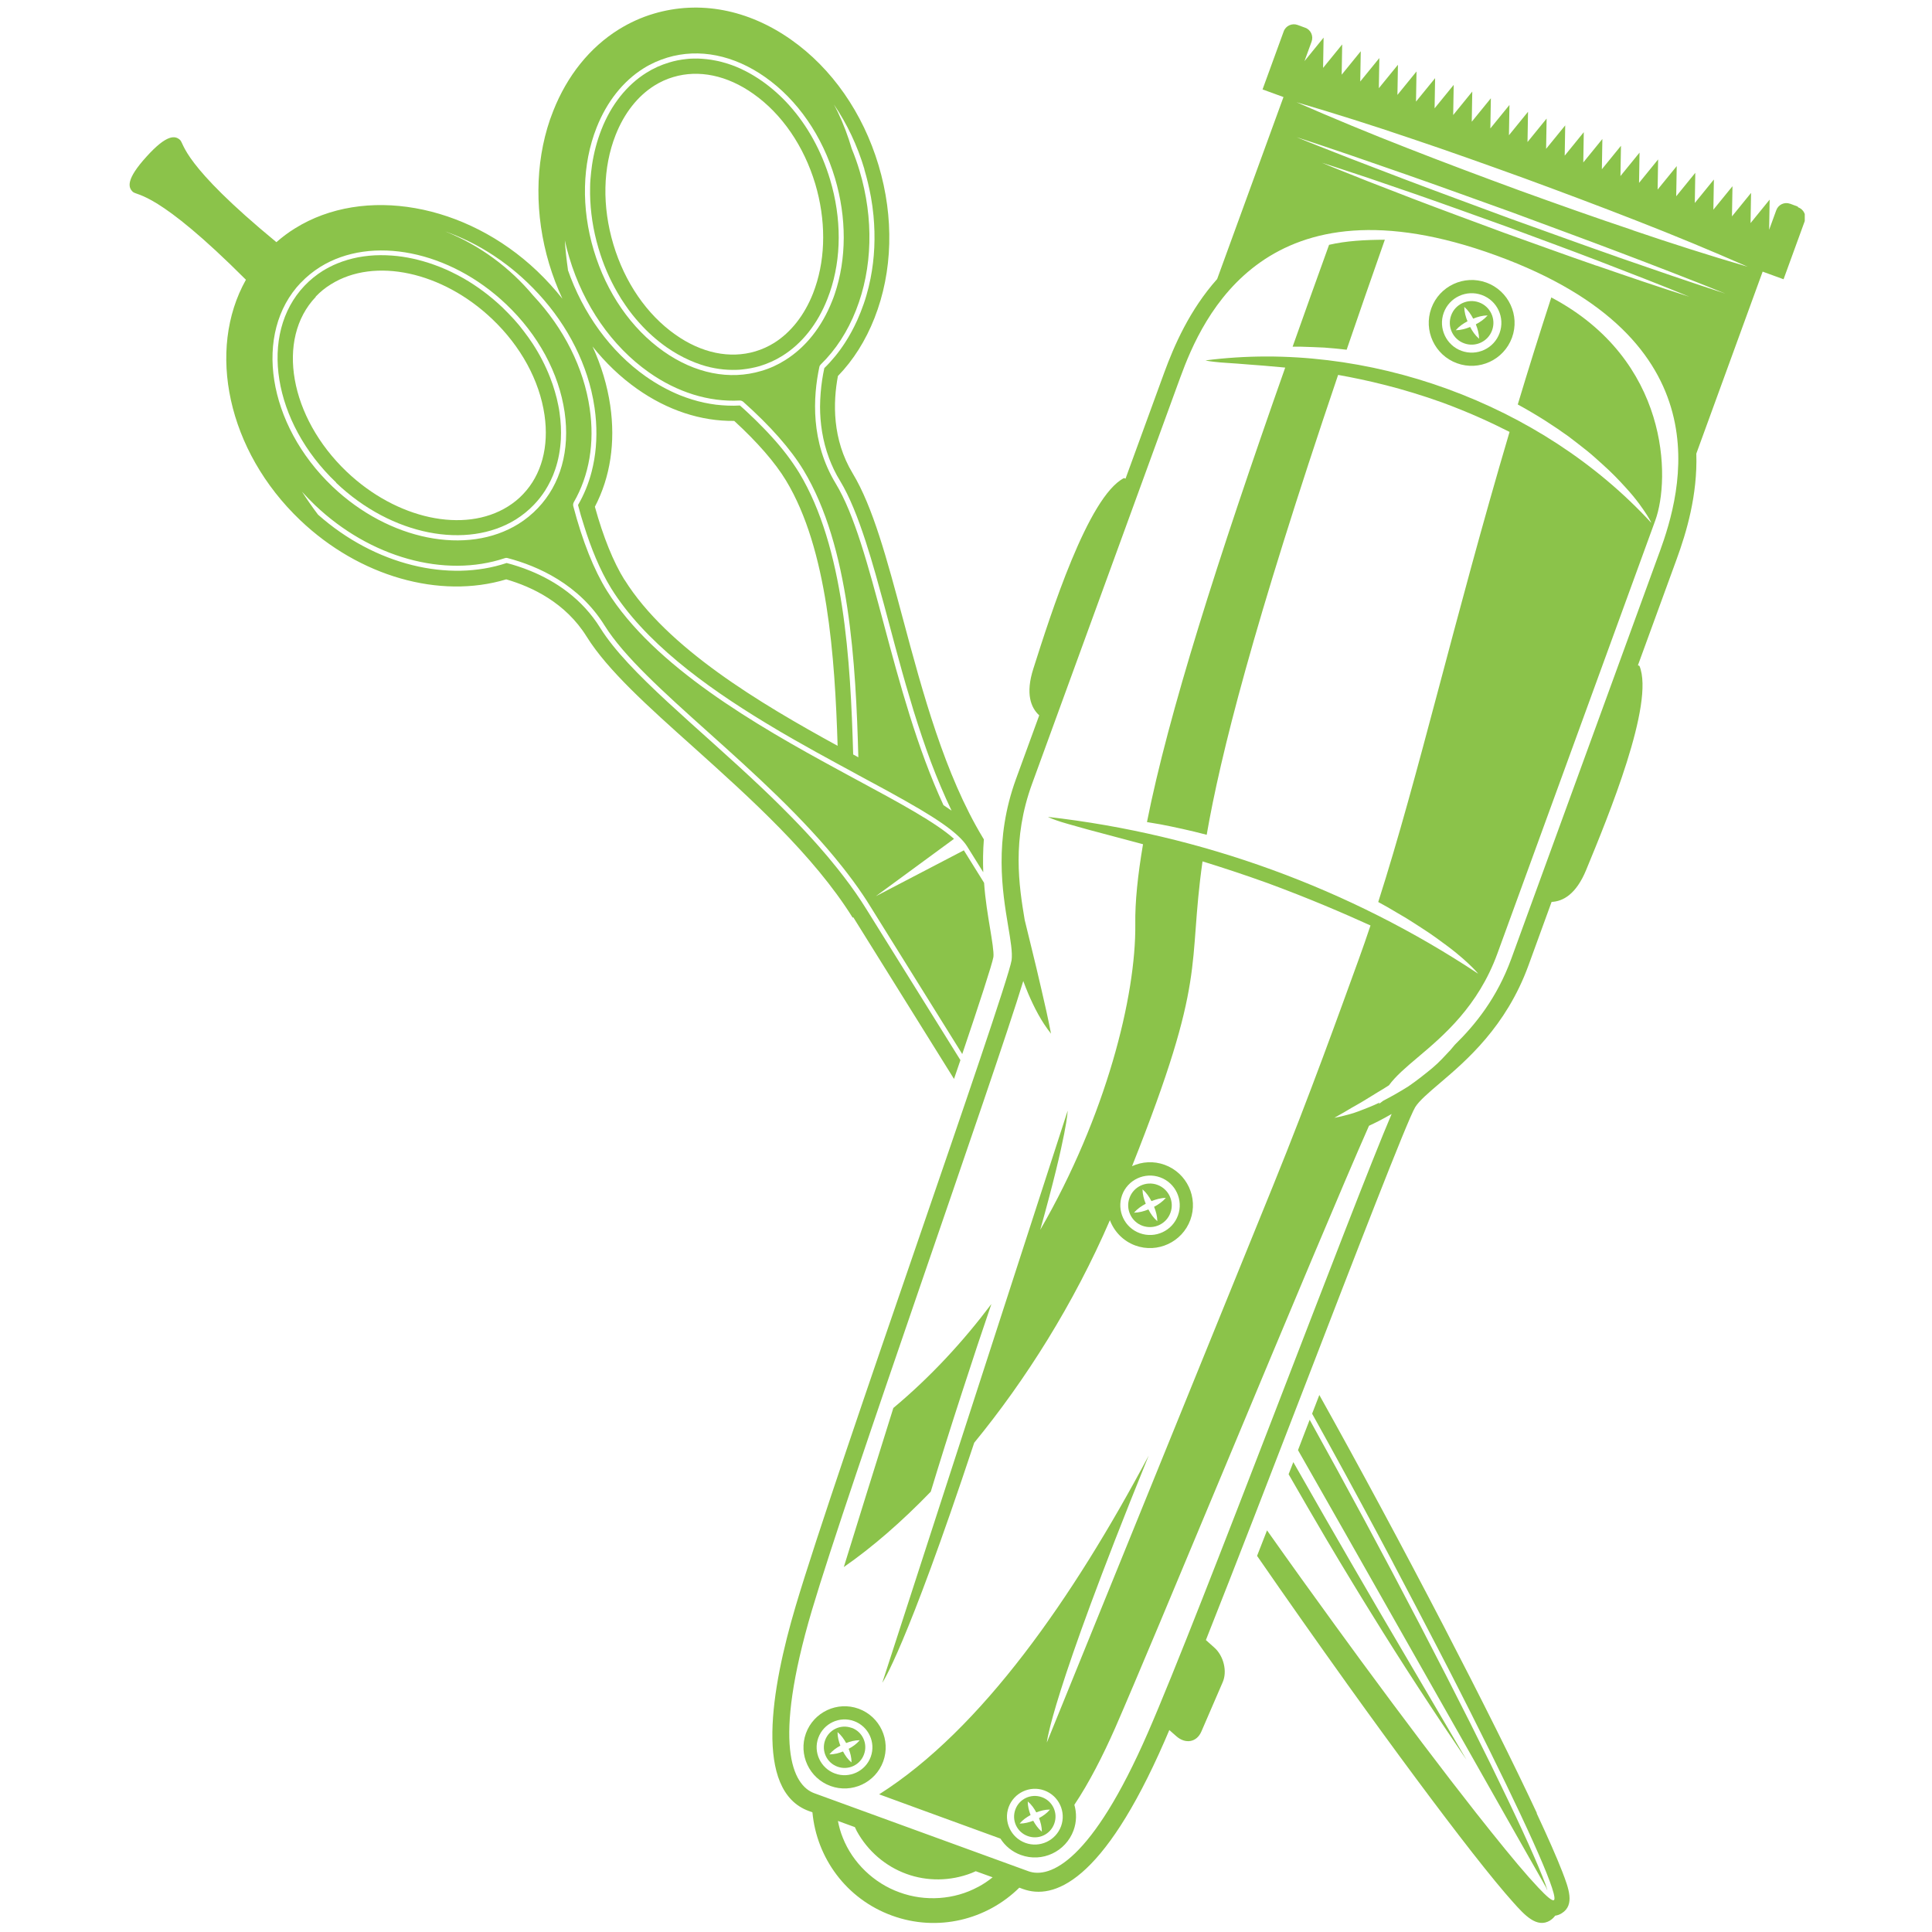 <svg xmlns="http://www.w3.org/2000/svg" xmlns:xlink="http://www.w3.org/1999/xlink" width="512" viewBox="0 0 384 384" height="512" preserveAspectRatio="xMidYMid meet"><defs><clipPath id="c68ba64228"><path d="M 153 4 L 358.711 4 L 358.711 383 L 153 383 Z M 153 4 " clip-rule="nonzero"></path></clipPath></defs><path fill="#8bc34a" d="M 118.988 49.445 C 119.895 52.535 121.145 55.422 122.68 58.086 C 123.184 58.973 123.73 59.844 124.297 60.648 C 125.145 61.902 126.07 63.07 127.062 64.164 C 128.695 66 130.512 67.613 132.449 68.988 C 133.945 70.035 135.477 70.902 137.031 71.59 C 137.801 71.934 138.586 72.238 139.375 72.5 C 141.715 73.266 144.098 73.59 146.418 73.508 C 146.801 73.508 147.188 73.469 147.57 73.426 C 148.719 73.305 149.871 73.086 151 72.762 C 152.598 72.277 154.09 71.609 155.504 70.723 C 159.379 68.301 162.488 64.426 164.445 59.438 C 164.605 59.016 164.77 58.57 164.93 58.125 C 167.27 51.324 167.293 43.41 164.988 35.699 C 163.293 30.047 160.508 25 156.914 20.984 C 155.281 19.148 153.465 17.531 151.527 16.16 C 149.285 14.586 146.965 13.395 144.602 12.648 C 143.816 12.406 143.027 12.184 142.242 12.043 C 141.07 11.801 139.879 11.68 138.707 11.637 C 137.922 11.637 137.152 11.637 136.387 11.738 C 135.234 11.859 134.086 12.082 132.977 12.426 C 131.379 12.91 129.887 13.574 128.473 14.465 C 126.535 15.676 124.801 17.25 123.285 19.148 C 122.539 20.098 121.832 21.125 121.207 22.234 C 120.582 23.348 120.016 24.516 119.531 25.77 C 118.664 27.988 118.039 30.332 117.676 32.754 C 117.531 33.723 117.434 34.711 117.352 35.699 C 117.312 36.203 117.289 36.688 117.289 37.195 C 117.211 40.707 117.633 44.34 118.562 47.934 C 118.703 48.457 118.844 48.961 118.988 49.465 Z M 122.355 26.84 C 124.074 22.477 126.738 19.105 130.07 17.008 C 131.238 16.281 132.512 15.695 133.824 15.312 C 138.891 13.797 144.543 14.969 149.73 18.645 C 155.402 22.641 159.781 29.02 162.043 36.566 C 164.141 43.633 164.141 50.941 162.023 57.137 C 161.883 57.543 161.742 57.926 161.598 58.309 C 159.883 62.648 157.219 66.039 153.887 68.141 C 152.719 68.867 151.445 69.449 150.133 69.836 C 145.066 71.348 139.414 70.176 134.227 66.504 C 128.555 62.508 124.176 56.129 121.914 48.578 C 119.652 41.008 119.812 33.297 122.355 26.84 Z M 122.355 26.84 " fill-opacity="1" fill-rule="nonzero"></path><path fill="#8bc34a" d="M 307.543 375.59 C 305.688 369.879 297.086 351.488 282.211 322.926 C 274.941 308.957 267.473 295.109 260.309 282.191 C 259.543 284.188 258.754 286.188 257.988 288.227 C 259.543 290.973 261.117 293.738 262.711 296.523 C 264.465 299.613 266.242 302.719 268 305.828 C 276.699 321.172 285.238 336.23 292.141 348.402 C 293.312 350.48 294.441 352.457 295.512 354.355 C 297.734 358.273 299.711 361.766 301.387 364.73 C 305.203 371.473 307.504 375.512 307.504 375.512 L 307.219 375.27 C 307.34 375.391 307.441 375.492 307.543 375.613 Z M 307.543 375.59 " fill-opacity="1" fill-rule="nonzero"></path><path fill="#8bc34a" d="M 169.594 182.312 L 189.617 214.445 C 190.039 213.176 190.465 211.922 190.891 210.711 C 177.988 190 172.195 180.695 172.195 180.695 C 170.844 178.516 169.352 176.375 167.734 174.277 C 167.23 173.609 166.707 172.965 166.18 172.297 C 165.09 170.926 163.941 169.574 162.77 168.242 C 161.012 166.242 159.176 164.285 157.277 162.348 C 156.027 161.055 154.734 159.805 153.465 158.551 C 152.816 157.926 152.172 157.301 151.527 156.695 C 138.566 144.383 124.879 133.742 119.328 124.84 C 115.656 118.926 110.367 115.496 105.441 113.477 C 103.805 112.809 102.191 112.285 100.699 111.902 C 89.211 115.738 74.598 112.367 63.211 102.293 C 62.082 100.801 61.031 99.285 60.023 97.73 C 60.852 98.641 61.699 99.527 62.605 100.395 C 73.547 110.812 88.383 114.949 100.355 110.934 C 100.535 110.871 100.738 110.871 100.941 110.934 C 106.895 112.508 115.051 116.102 120.176 124.336 C 124.012 130.473 131.766 137.457 140.746 145.512 C 149.75 153.586 159.703 162.527 167.453 172.34 C 168.887 174.156 170.258 175.992 171.512 177.871 C 172.035 178.637 172.52 179.402 173.004 180.191 L 191.254 209.5 C 194.664 199.41 197.188 191.676 197.449 190.203 C 197.57 189.254 197.145 186.73 196.781 184.512 C 196.359 181.949 195.836 178.898 195.594 175.469 L 192 169.695 L 191.574 169.008 L 176.941 176.637 L 174.074 178.133 L 189.617 166.727 C 186.086 163.539 178.859 159.621 170.703 155.223 L 170.398 155.059 C 170.156 154.918 169.914 154.797 169.652 154.656 C 168.645 154.109 167.613 153.547 166.566 152.98 C 150.316 144.16 129.988 132.453 120.641 117.434 C 118.039 113.254 115.777 107.582 113.941 100.598 C 113.879 100.336 113.918 100.074 114.039 99.832 C 117.109 94.523 118.219 88.062 117.211 81.199 C 116.039 73.125 112.082 65.254 105.988 58.754 C 101.406 53.262 95.391 48.738 88.484 45.996 C 91.754 47.145 95.004 48.738 98.094 50.777 C 99.023 51.383 99.93 52.031 100.82 52.715 C 102.172 53.746 103.465 54.855 104.734 56.066 C 111.176 62.184 115.637 69.754 117.531 77.668 C 117.797 78.797 118.016 79.926 118.18 81.078 C 118.301 81.965 118.402 82.855 118.461 83.742 C 118.582 85.5 118.562 87.215 118.422 88.891 C 118.281 90.566 117.996 92.18 117.594 93.754 C 116.988 96.098 116.078 98.336 114.887 100.375 C 115.23 101.727 115.637 103.121 116.102 104.555 C 117.434 108.832 119.207 113.273 121.469 116.93 C 128.008 127.445 139.898 136.246 152.133 143.656 C 154.008 144.805 155.906 145.914 157.785 146.984 C 160.75 148.68 163.68 150.297 166.504 151.828 C 167.555 152.395 168.582 152.961 169.594 153.504 C 169.938 153.688 170.277 153.867 170.621 154.07 C 172.602 155.141 174.52 156.168 176.336 157.16 C 178.715 158.473 180.918 159.703 182.895 160.875 C 186.145 162.812 188.789 164.586 190.527 166.242 C 191.254 166.93 191.816 167.574 192.223 168.223 C 192.223 168.223 193.25 169.875 195.43 173.367 C 195.352 171.309 195.371 169.129 195.551 166.828 L 195.352 166.504 C 187.762 153.949 183.359 137.539 179.484 123.066 C 176.273 111.094 173.508 100.758 169.473 94.078 C 165.395 87.316 165.555 79.988 166.543 74.738 C 169.613 71.57 172.055 67.695 173.812 63.215 C 177.445 53.988 177.727 43.211 174.617 32.832 C 171.512 22.457 165.355 13.598 157.258 7.902 C 148.68 1.848 138.992 0.031 129.949 2.715 C 127.484 3.441 125.145 4.512 122.965 5.863 C 117.23 9.438 112.73 15.031 109.965 22.035 C 109.742 22.598 109.52 23.184 109.316 23.77 C 106.309 32.551 106.25 42.727 109.137 52.414 C 109.863 54.836 110.75 57.156 111.781 59.379 C 110.266 57.461 108.59 55.625 106.773 53.887 C 92.602 40.402 72.355 36.832 58.629 45.391 C 57.316 46.195 56.086 47.125 54.938 48.133 C 36.102 32.613 36.648 28.594 35.781 27.809 C 34.832 26.938 33.195 26.617 29.098 31.156 C 24.98 35.699 25.465 37.273 26.414 38.141 C 27.281 38.93 31.277 37.98 48.879 55.602 C 41.047 69.551 45.168 89.578 59.68 103.402 C 71.43 114.586 87.395 119.129 100.617 115.152 C 105.766 116.645 112.406 119.793 116.605 126.535 C 120.742 133.18 128.695 140.324 137.922 148.578 C 149.062 158.594 161.699 169.938 169.473 182.391 Z M 124.133 115.273 C 121.914 111.719 119.895 106.715 118.238 100.719 C 121.309 94.844 122.355 87.922 121.289 80.594 C 120.703 76.598 119.512 72.66 117.773 68.867 C 120.359 72.117 123.328 74.961 126.617 77.281 C 132.652 81.543 139.312 83.742 145.934 83.66 C 150.516 87.859 154.07 91.938 156.23 95.512 C 164.484 109.156 165.938 130.613 166.484 148.238 C 151.023 139.777 132.57 128.777 124.133 115.234 Z M 171.793 33.66 C 172.336 35.477 172.762 37.316 173.105 39.152 C 173.328 40.383 173.488 41.594 173.609 42.824 C 174.012 47.105 173.832 51.324 173.023 55.359 C 172.801 56.512 172.52 57.641 172.195 58.754 C 171.875 59.863 171.488 60.953 171.066 62.023 C 170.844 62.566 170.621 63.113 170.379 63.656 C 169.652 65.254 168.848 66.746 167.938 68.141 C 166.727 70.016 165.355 71.691 163.84 73.164 C 163.516 74.66 163.254 76.336 163.113 78.09 C 163.031 78.98 163.012 79.887 162.992 80.816 C 162.992 84.066 163.477 87.578 164.789 91.09 C 165.355 92.586 166.059 94.098 166.969 95.57 C 168.867 98.699 170.5 102.84 172.055 107.602 C 172.723 109.641 173.367 111.82 174.012 114.062 C 175.082 117.816 176.152 121.832 177.262 125.992 C 177.484 126.82 177.707 127.668 177.93 128.496 C 178.395 130.172 178.859 131.867 179.32 133.562 C 179.566 134.41 179.809 135.277 180.051 136.125 C 180.555 137.84 181.059 139.559 181.582 141.273 C 182.652 144.703 183.785 148.117 185.035 151.465 C 186.285 154.777 187.641 158.008 189.133 161.117 C 188.609 160.754 188.082 160.391 187.52 160.027 C 182.27 148.66 178.797 135.723 175.668 124.035 C 172.539 112.367 169.855 102.293 166.102 96.098 C 161.094 87.82 161.578 78.938 162.852 72.941 C 162.891 72.742 162.992 72.578 163.133 72.438 C 166.102 69.551 168.461 65.918 170.137 61.66 C 173.43 53.301 173.691 43.453 170.844 33.945 C 170.398 32.449 169.875 30.977 169.289 29.562 C 168.562 27.082 167.656 24.656 166.523 22.277 C 166.281 21.773 166.02 21.285 165.758 20.781 C 168.359 24.617 170.422 28.957 171.812 33.641 Z M 118.582 25.344 C 120.621 20.195 123.852 16.121 127.93 13.574 C 129.402 12.648 131.016 11.941 132.672 11.438 C 138.969 9.559 145.855 10.934 152.09 15.332 C 158.512 19.855 163.438 26.98 165.961 35.418 C 168.301 43.289 168.281 51.465 165.898 58.469 C 165.738 58.934 165.574 59.398 165.395 59.82 C 163.355 64.988 160.125 69.047 156.047 71.59 C 154.574 72.52 152.98 73.246 151.305 73.73 C 145.008 75.609 138.121 74.234 131.887 69.836 C 125.465 65.312 120.539 58.168 118.016 49.75 C 115.496 41.312 115.695 32.652 118.582 25.344 Z M 113.152 51.203 C 116 60.711 121.609 68.805 128.957 73.992 C 134.629 77.988 140.887 79.926 147.004 79.605 C 147.266 79.605 147.531 79.684 147.73 79.867 C 153.121 84.672 157.156 89.254 159.703 93.453 C 168.867 108.613 170.098 132.047 170.602 150.52 C 170.258 150.336 169.914 150.156 169.574 149.953 C 169.047 131.359 167.777 108.754 158.832 93.957 C 158.086 92.746 157.238 91.516 156.332 90.324 C 155.422 89.133 154.434 87.961 153.402 86.832 C 152.879 86.266 152.375 85.699 151.828 85.156 C 150.777 84.066 149.711 83.016 148.641 82.027 C 148.113 81.523 147.59 81.059 147.066 80.594 C 145.492 80.695 143.895 80.613 142.301 80.434 C 141.516 80.332 140.707 80.191 139.918 80.027 C 138.344 79.684 136.77 79.199 135.195 78.574 C 132.855 77.625 130.574 76.375 128.352 74.82 C 121.348 69.875 115.879 62.367 112.809 53.484 C 112.828 53.543 112.852 53.605 112.891 53.664 C 112.609 51.688 112.387 49.73 112.266 47.77 C 112.508 48.922 112.809 50.051 113.152 51.203 Z M 59.801 56.188 C 60.93 54.996 62.223 53.949 63.637 53.059 C 73.852 46.703 89.395 49.809 100.598 60.469 C 106.977 66.523 111.094 74.152 112.223 81.926 C 113.312 89.477 111.438 96.258 106.895 101 C 105.766 102.191 104.473 103.242 103.059 104.129 C 92.844 110.488 77.301 107.379 66.098 96.723 C 53.121 84.367 50.273 66.18 59.781 56.188 Z M 59.801 56.188 " fill-opacity="1" fill-rule="nonzero"></path><path fill="#8bc34a" d="M 305.465 360.371 C 301.043 350.883 294.441 337.66 286.934 323.188 C 278.719 307.383 270.281 291.699 262.227 277.266 C 261.762 278.496 261.277 279.727 260.793 280.98 C 265.234 288.973 269.676 297.129 273.953 305.121 C 274.902 306.918 275.852 308.695 276.801 310.473 C 276.859 310.613 276.941 310.734 277.004 310.875 C 278.434 313.582 279.848 316.266 281.242 318.93 C 281.301 319.07 281.383 319.211 281.465 319.352 C 282.836 321.977 284.188 324.582 285.52 327.125 C 285.602 327.266 285.66 327.406 285.742 327.551 C 286.59 329.184 287.418 330.801 288.246 332.395 C 288.77 333.402 289.273 334.414 289.781 335.402 C 290.566 336.957 291.336 338.488 292.102 339.984 C 292.184 340.125 292.242 340.285 292.324 340.426 C 302.598 360.816 309.441 375.773 308.938 377.531 C 308.938 377.59 308.875 377.652 308.836 377.672 C 308.512 377.871 307.422 376.965 305.707 375.129 C 305.16 374.543 304.535 373.855 303.848 373.09 C 301.184 370.082 297.613 365.68 293.352 360.289 C 286.934 352.137 279 341.641 270.48 330.051 C 268.828 327.793 267.152 325.488 265.457 323.168 C 260.973 317.012 256.391 310.633 251.832 304.172 C 251.164 305.871 250.52 307.566 249.852 309.242 C 255.688 317.699 261.762 326.316 267.898 334.898 C 277.406 348.16 286.207 360.008 292.668 368.266 C 296.016 372.543 298.723 375.832 300.699 378.035 C 303.023 380.637 305.445 383.324 308.109 381.707 C 308.109 381.707 308.109 381.688 308.109 381.688 C 308.531 381.426 308.855 381.102 309.098 380.758 C 309.523 380.699 309.965 380.559 310.41 380.273 C 313.074 378.621 311.762 375.25 310.512 372 C 309.441 369.234 307.727 365.336 305.426 360.41 Z M 305.465 360.371 " fill-opacity="1" fill-rule="nonzero"></path><path fill="#8bc34a" d="M 66.805 95.953 C 77.867 106.492 92.867 109.258 102.535 103.242 C 103.848 102.414 105.078 101.426 106.168 100.273 C 106.977 99.426 107.703 98.5 108.328 97.531 C 109.156 96.219 109.844 94.824 110.348 93.312 C 110.992 91.434 111.355 89.414 111.477 87.297 C 111.559 85.602 111.477 83.844 111.215 82.027 C 111.152 81.562 111.074 81.078 110.973 80.613 C 110.789 79.684 110.57 78.738 110.285 77.809 C 110.023 76.879 109.699 75.949 109.336 75.023 C 108.449 72.742 107.297 70.5 105.906 68.359 C 105.34 67.512 104.754 66.664 104.109 65.836 C 103.785 65.434 103.465 65.012 103.141 64.605 C 102.473 63.797 101.77 63.031 101.02 62.266 C 100.656 61.883 100.273 61.52 99.891 61.133 C 97.469 58.832 94.863 56.895 92.16 55.34 C 91.391 54.898 90.605 54.492 89.816 54.109 C 89.434 53.906 89.031 53.746 88.648 53.566 C 87.859 53.223 87.074 52.898 86.266 52.617 C 83.48 51.625 80.672 51 77.949 50.801 C 77.16 50.738 76.395 50.719 75.625 50.719 C 74.094 50.719 72.598 50.879 71.164 51.141 C 69.734 51.426 68.34 51.828 67.008 52.375 C 66.02 52.777 65.07 53.281 64.16 53.828 C 62.848 54.656 61.617 55.645 60.527 56.793 C 51.402 66.383 54.211 83.926 66.805 95.895 Z M 62.75 58.953 C 63.656 58.004 64.664 57.18 65.797 56.492 C 74.457 51.082 87.922 53.988 97.812 63.395 C 103.523 68.824 107.219 75.609 108.227 82.492 C 109.137 88.789 107.641 94.359 103.988 98.195 C 103.102 99.145 102.07 99.973 100.941 100.68 C 92.281 106.09 78.816 103.18 68.926 93.773 C 57.559 82.957 54.793 67.352 62.77 58.996 Z M 62.75 58.953 " fill-opacity="1" fill-rule="nonzero"></path><path fill="#8bc34a" d="M 256.129 293.031 C 258.613 297.371 261.137 301.711 263.68 306.031 C 265.395 308.938 267.152 311.844 268.906 314.73 C 270.117 316.73 271.352 318.746 272.602 320.746 C 278.656 330.578 284.977 340.227 291.477 349.773 L 273.953 319.938 C 272.117 316.789 270.301 313.641 268.465 310.492 C 266.707 307.445 264.953 304.395 263.195 301.348 C 261.137 297.773 259.098 294.203 257.059 290.609 C 256.734 291.414 256.434 292.223 256.109 293.051 Z M 256.129 293.031 " fill-opacity="1" fill-rule="nonzero"></path><g clip-path="url(#c68ba64228)"><path fill="#8bc34a" d="M 357.301 41.051 L 355.828 40.504 L 355.809 40.504 C 354.68 40.082 353.445 40.664 353.043 41.797 L 351.629 45.672 L 351.73 39.676 L 347.938 44.34 L 348.035 38.344 L 344.242 43.008 L 344.344 37.012 L 340.547 41.676 L 340.648 35.68 L 336.855 40.344 L 336.953 34.348 L 333.16 39.012 L 333.262 33.016 L 329.465 37.68 L 329.566 31.684 L 325.773 36.348 L 325.871 30.332 L 322.078 34.992 L 322.18 28.977 L 318.383 33.641 L 318.484 27.625 L 314.691 32.289 L 314.789 26.273 L 310.996 30.938 L 311.098 24.922 L 307.301 29.582 L 307.402 23.566 L 303.605 28.23 L 303.707 22.215 L 299.914 26.879 L 300.016 20.863 L 296.219 25.527 L 296.32 19.531 L 292.523 24.195 L 292.625 18.199 L 288.832 22.863 L 288.934 16.867 L 285.137 21.531 L 285.238 15.535 L 281.441 20.195 L 281.543 14.203 L 277.75 18.863 L 277.852 12.871 L 274.055 17.531 L 274.156 11.539 L 270.359 16.199 L 270.461 10.184 L 266.668 14.848 L 266.77 8.832 L 262.973 13.496 L 263.074 7.48 L 259.277 12.145 L 260.691 8.266 C 261.094 7.137 260.531 5.906 259.398 5.5 L 259.379 5.5 C 259.379 5.5 257.906 4.957 257.906 4.957 C 256.797 4.555 255.543 5.117 255.141 6.25 L 250.941 17.773 L 255.102 19.289 L 241.918 55.461 C 236.43 61.617 233.359 68.723 231.402 74.055 L 223.711 95.129 L 223.387 95.027 C 216.242 98.719 208.836 122.074 205.383 132.914 C 203.789 137.902 204.898 140.668 206.555 142.18 L 201.949 154.797 C 197.512 166.969 199.246 177.242 200.375 184.047 C 200.859 186.895 201.266 189.355 201.062 190.848 C 200.598 193.816 190.949 221.895 182.43 246.684 C 172.902 274.398 162.125 305.789 158.125 319.293 C 153.281 335.625 149.809 355.949 160.75 359.949 L 161.477 360.211 C 162.305 369.234 168.18 377.43 177.285 380.738 C 186.367 384.051 196.137 381.566 202.598 375.188 L 203.305 375.449 C 209.34 377.652 219.129 374.34 231.484 346.02 C 231.766 345.352 232.09 344.625 232.41 343.859 L 233.785 345.07 C 235.621 346.707 237.863 346.301 238.789 344.141 L 243.027 334.332 C 243.957 332.191 243.211 329.125 241.375 327.488 L 239.68 325.973 C 245.551 311.199 252.859 292.242 259.602 274.781 C 269.027 250.336 279.727 222.621 281.281 220.059 C 282.07 218.785 283.965 217.172 286.168 215.293 C 291.414 210.832 299.348 204.07 303.789 191.898 L 308.391 179.262 C 310.633 179.16 313.258 177.77 315.254 172.926 C 319.594 162.406 328.941 139.777 325.852 132.352 L 325.551 132.23 L 333.242 111.156 C 335.199 105.805 337.418 98.398 337.156 90.16 L 350.34 53.988 L 354.496 55.504 L 358.695 43.977 C 359.098 42.867 358.535 41.613 357.402 41.211 Z M 194.383 375.047 C 189.719 377.59 183.844 377.992 178.777 376.117 C 173.691 374.301 169.453 370.203 167.512 365.258 C 167.07 364.188 166.766 363.055 166.543 361.926 L 169.914 363.156 C 170.059 363.418 170.156 363.703 170.301 363.965 C 172.48 367.922 175.992 370.93 180.129 372.441 C 184.246 373.957 188.891 373.918 193.109 372.281 C 193.391 372.16 193.652 372.039 193.938 371.918 L 197.289 373.129 C 196.398 373.855 195.43 374.5 194.402 375.047 Z M 329.828 109.801 L 329.266 111.336 C 324.035 125.688 306.23 174.539 300.379 190.566 C 297.551 198.316 293.273 203.629 289.152 207.664 C 288.891 207.988 288.609 208.332 288.285 208.695 C 287.258 209.785 286.086 211.117 284.633 212.328 C 283.18 213.52 281.586 214.789 279.93 215.922 C 278.273 216.969 276.559 217.938 274.922 218.785 C 274.621 219.008 274.336 219.23 274.055 219.434 C 274.094 219.332 274.137 219.25 274.195 219.148 C 272.742 219.855 271.289 220.383 270.059 220.867 C 268.645 221.41 267.414 221.672 266.566 221.895 C 265.699 222.078 265.215 222.18 265.215 222.18 C 265.215 222.18 265.637 221.938 266.406 221.492 C 267.172 221.09 268.223 220.402 269.512 219.695 C 270.805 218.988 272.258 218.039 273.832 217.09 C 274.559 216.668 275.309 216.203 276.055 215.719 C 277.406 213.883 279.363 212.207 281.805 210.148 C 286.852 205.887 293.777 200.055 297.613 189.539 L 329 103.445 C 332.031 95.148 331.848 71.551 308.332 59.117 C 305.949 66.441 303.73 73.527 301.668 80.391 C 305.625 82.551 308.957 84.73 311.762 86.75 C 313.094 87.758 314.328 88.727 315.477 89.637 C 316.605 90.547 317.598 91.473 318.523 92.301 C 320.383 93.957 321.836 95.492 323.027 96.805 C 325.43 99.406 326.621 101.266 327.348 102.375 C 328.051 103.484 328.215 103.93 328.215 103.93 C 306.371 80.168 271.613 67.492 239.598 71.633 C 239.598 71.633 240.043 71.773 241.355 71.914 C 242.664 72.094 244.824 72.156 248.277 72.457 C 249.992 72.578 252.031 72.742 254.414 72.965 C 254.738 73.004 255.102 73.043 255.445 73.062 C 241.918 111.438 232.211 142 227.969 163.395 C 228.816 163.539 229.688 163.699 230.613 163.84 C 233.359 164.367 236.449 165.031 239.84 165.918 C 242.566 150.176 249.004 124.559 265.961 74.516 C 271.715 75.547 278.637 77.121 286.73 80.027 C 291.82 81.906 296.219 83.902 300.035 85.844 C 288.91 123.449 281.988 154.133 273.934 179.281 C 274.559 179.625 275.164 179.949 275.73 180.273 C 277.082 181.059 278.336 181.805 279.504 182.492 C 280.676 183.199 281.707 183.906 282.695 184.531 C 284.652 185.781 286.246 186.973 287.578 187.961 C 290.246 189.941 291.758 191.414 292.645 192.281 C 293.535 193.172 293.797 193.535 293.797 193.535 C 268.281 176.598 238.73 165.82 208.289 162.367 C 208.289 162.367 208.672 162.59 209.863 163.012 C 211.055 163.457 213.031 163.98 216.203 164.871 C 217.777 165.293 219.652 165.777 221.875 166.383 C 222.984 166.668 224.176 166.988 225.445 167.332 C 226.012 167.496 226.578 167.637 227.184 167.797 C 226.133 173.973 225.59 179.262 225.648 183.645 C 225.812 197.996 219.816 221.836 206.754 244.441 C 212.164 225.164 212.207 220.766 212.207 220.766 L 175.367 334.453 C 175.367 334.453 179.969 327.992 193.633 286.754 C 203.848 274.297 213.418 259.137 220.602 242.527 C 221.449 244.766 223.227 246.664 225.648 247.551 C 230.07 249.168 234.977 246.867 236.59 242.465 C 238.203 238.043 235.922 233.141 231.504 231.523 C 229.305 230.715 226.98 230.879 225.004 231.785 C 240.102 193.855 235.984 192.547 239.012 171.207 C 242.867 172.398 247.148 173.793 251.91 175.508 C 260.391 178.637 267.051 181.523 272.398 183.945 C 271.633 186.246 270.844 188.508 270.039 190.727 C 266.223 201.203 260.469 217.332 253.043 235.641 C 253.043 235.641 208.066 346.344 208.066 346.344 C 208.066 346.344 208.773 337.398 228.051 289.961 C 228.133 289.742 228.234 289.539 228.312 289.316 C 213.234 317.637 195.109 343.719 174.738 356.637 L 183.238 359.746 L 198.844 365.438 C 199.77 366.891 201.164 368.062 202.898 368.688 C 207.137 370.242 211.82 368.043 213.375 363.805 C 214 362.105 214 360.332 213.539 358.715 C 216.426 354.418 219.23 348.926 221.633 343.477 C 225.566 334.473 234.129 313.965 243.191 292.242 C 256.754 259.742 266.93 235.441 272.098 223.754 C 272.723 223.469 273.328 223.168 273.934 222.863 C 274.844 222.398 275.73 221.914 276.598 221.41 C 268.785 239.641 238.348 321.051 228.152 344.383 C 217.008 369.961 208.691 373.473 204.395 371.918 C 200.094 370.344 183.117 364.168 183.117 364.168 C 183.117 364.168 166.16 357.988 161.84 356.414 C 157.543 354.84 153.445 346.805 161.375 320.059 C 168.582 295.758 197.488 214.367 203.383 194.988 C 203.707 195.855 204.031 196.703 204.395 197.551 C 205.586 200.316 206.977 203.043 208.895 205.445 C 208.328 202.438 207.664 199.57 206.996 196.684 C 206.352 193.816 205.645 190.969 204.957 188.125 L 203.668 182.855 C 202.535 176.074 201.082 166.867 205.141 155.766 C 210.973 139.758 228.777 90.91 234.027 76.555 L 234.59 75.023 C 238.973 63.012 251.648 34.105 297.391 50.777 C 343.133 67.453 334.23 97.73 329.848 109.762 Z M 230.594 234.008 C 233.664 235.117 235.238 238.527 234.129 241.578 C 233.016 244.645 229.625 246.219 226.559 245.109 C 223.488 244 221.914 240.609 223.023 237.539 C 224.137 234.473 227.547 232.898 230.594 234.008 Z M 210.895 362.977 C 209.844 365.84 206.652 367.336 203.789 366.285 C 200.922 365.234 199.426 362.047 200.477 359.18 C 201.527 356.312 204.715 354.82 207.582 355.871 C 210.449 356.918 211.941 360.109 210.895 362.977 Z M 317.332 52.816 C 311.219 50.699 305.121 48.477 299.023 46.297 C 292.949 44.035 286.875 41.816 280.816 39.496 L 271.754 35.984 C 268.746 34.77 265.719 33.602 262.73 32.348 C 265.82 33.316 268.887 34.367 271.977 35.375 L 281.16 38.527 C 287.277 40.645 293.375 42.867 299.469 45.047 C 305.547 47.309 311.621 49.527 317.676 51.848 C 323.734 54.172 329.77 56.512 335.762 58.973 C 329.586 57.016 323.449 54.918 317.332 52.797 Z M 321.41 51.043 C 314.285 48.559 307.18 45.953 300.055 43.41 C 292.969 40.766 285.863 38.184 278.797 35.496 L 268.223 31.441 C 264.707 30.047 261.176 28.695 257.684 27.262 C 261.277 28.414 264.852 29.645 268.445 30.855 L 279.164 34.57 C 286.289 37.051 293.395 39.656 300.52 42.199 C 307.605 44.844 314.711 47.43 321.773 50.113 C 328.84 52.797 335.883 55.504 342.91 58.348 C 335.723 56.008 328.578 53.543 321.43 51.062 Z M 324.602 45.773 C 317.051 43.25 309.562 40.586 302.074 37.879 C 294.605 35.133 287.156 32.348 279.746 29.441 C 272.34 26.555 264.973 23.508 257.684 20.316 C 265.336 22.559 272.926 24.961 280.453 27.523 C 288.004 30.047 295.492 32.734 302.98 35.438 C 310.449 38.184 317.898 40.969 325.309 43.875 C 332.715 46.762 340.082 49.809 347.371 53.02 C 339.719 50.777 332.129 48.355 324.602 45.793 Z M 324.602 45.773 " fill-opacity="1" fill-rule="nonzero"></path></g><path fill="#8bc34a" d="M 177.566 279.828 C 173.812 291.84 170.32 302.961 167.715 311.461 C 173.328 307.566 179.18 302.5 184.996 296.484 C 186.73 290.77 188.77 284.25 191.191 276.801 C 193.332 270.18 195.27 264.367 197.047 259.18 C 191.434 266.648 184.953 273.672 177.586 279.828 Z M 177.566 279.828 " fill-opacity="1" fill-rule="nonzero"></path><path fill="#8bc34a" d="M 256.918 68.906 C 257.441 68.906 257.988 68.906 258.531 68.906 C 259.984 68.945 261.559 69.008 263.234 69.086 C 264.629 69.188 266.102 69.328 267.656 69.512 C 269.996 62.668 272.52 55.402 275.246 47.648 C 271.168 47.672 267.574 47.871 264.164 48.66 C 261.641 55.625 259.238 62.367 256.918 68.906 Z M 256.918 68.906 " fill-opacity="1" fill-rule="nonzero"></path><path fill="#8bc34a" d="M 295.434 56.168 C 291.012 54.555 286.105 56.836 284.492 61.254 C 282.875 65.676 285.156 70.582 289.578 72.195 C 294 73.812 298.902 71.531 300.52 67.109 C 302.133 62.688 299.852 57.785 295.434 56.168 Z M 298.055 66.199 C 296.945 69.27 293.555 70.844 290.488 69.734 C 287.438 68.625 285.844 65.211 286.953 62.164 C 288.062 59.094 291.477 57.52 294.523 58.633 C 297.594 59.742 299.168 63.133 298.055 66.199 Z M 298.055 66.199 " fill-opacity="1" fill-rule="nonzero"></path><path fill="#8bc34a" d="M 293.98 60.105 C 291.738 59.277 289.234 60.449 288.426 62.688 C 287.602 64.93 288.77 67.434 291.012 68.238 C 293.25 69.066 295.754 67.898 296.562 65.656 C 297.391 63.414 296.219 60.914 293.98 60.105 Z M 293.332 64.465 C 293.695 65.352 293.957 66.281 293.98 67.332 C 293.191 66.645 292.645 65.836 292.203 64.988 C 291.312 65.352 290.387 65.617 289.336 65.637 C 290.023 64.848 290.828 64.305 291.676 63.859 C 291.312 62.973 291.051 62.043 291.031 60.992 C 291.82 61.68 292.363 62.488 292.809 63.336 C 293.695 62.973 294.625 62.707 295.676 62.688 C 294.988 63.477 294.18 64.02 293.332 64.465 Z M 293.332 64.465 " fill-opacity="1" fill-rule="nonzero"></path><path fill="#8bc34a" d="M 227.082 243.637 C 229.324 244.441 231.824 243.293 232.633 241.051 C 233.461 238.812 232.289 236.328 230.051 235.5 C 227.809 234.672 225.305 235.844 224.5 238.086 C 223.672 240.324 224.84 242.828 227.082 243.637 Z M 227.727 239.254 C 227.363 238.367 227.102 237.438 227.082 236.391 C 227.871 237.074 228.414 237.883 228.859 238.73 C 229.746 238.387 230.676 238.105 231.727 238.086 C 231.039 238.871 230.23 239.418 229.383 239.859 C 229.746 240.75 230.008 241.676 230.031 242.727 C 229.242 242.043 228.695 241.234 228.254 240.387 C 227.363 240.75 226.438 241.012 225.387 241.031 C 226.074 240.246 226.879 239.699 227.727 239.254 Z M 227.727 239.254 " fill-opacity="1" fill-rule="nonzero"></path><path fill="#8bc34a" d="M 170.664 339.621 C 166.422 338.086 161.742 340.266 160.188 344.504 C 158.652 348.746 160.832 353.426 165.07 354.98 C 169.309 356.516 173.992 354.336 175.547 350.098 C 177.082 345.859 174.902 341.176 170.664 339.621 Z M 173.066 349.188 C 172.016 352.055 168.824 353.547 165.961 352.5 C 163.094 351.449 161.598 348.258 162.648 345.395 C 163.699 342.527 166.887 341.031 169.754 342.082 C 172.621 343.133 174.113 346.32 173.066 349.188 Z M 173.066 349.188 " fill-opacity="1" fill-rule="nonzero"></path><path fill="#8bc34a" d="M 169.27 343.434 C 167.129 342.648 164.77 343.758 164 345.879 C 163.215 348.016 164.324 350.379 166.465 351.145 C 168.602 351.914 170.965 350.824 171.73 348.684 C 172.52 346.543 171.41 344.184 169.27 343.414 Z M 168.684 347.594 C 169.008 348.422 169.25 349.309 169.25 350.297 C 168.48 349.672 167.977 348.906 167.555 348.117 C 166.707 348.461 165.84 348.703 164.848 348.684 C 165.496 347.918 166.242 347.391 167.027 346.969 C 166.707 346.121 166.465 345.25 166.465 344.262 C 167.23 344.91 167.734 345.656 168.18 346.441 C 169.027 346.121 169.895 345.879 170.883 345.879 C 170.238 346.645 169.492 347.148 168.703 347.574 Z M 168.684 347.594 " fill-opacity="1" fill-rule="nonzero"></path><path fill="#8bc34a" d="M 201.809 359.664 C 201.023 361.805 202.133 364.168 204.273 364.934 C 206.41 365.719 208.773 364.609 209.539 362.469 C 210.328 360.332 209.219 357.969 207.078 357.203 C 204.938 356.434 202.578 357.523 201.809 359.664 Z M 208.691 359.664 C 208.047 360.434 207.301 360.938 206.512 361.359 C 206.836 362.207 207.078 363.078 207.078 364.066 C 206.312 363.418 205.805 362.672 205.363 361.887 C 204.516 362.207 203.645 362.449 202.656 362.449 C 203.305 361.684 204.051 361.18 204.836 360.754 C 204.516 359.906 204.273 359.039 204.273 358.051 C 205.039 358.695 205.543 359.441 205.969 360.23 C 206.816 359.906 207.684 359.664 208.672 359.664 Z M 208.691 359.664 " fill-opacity="1" fill-rule="nonzero"></path></svg>
